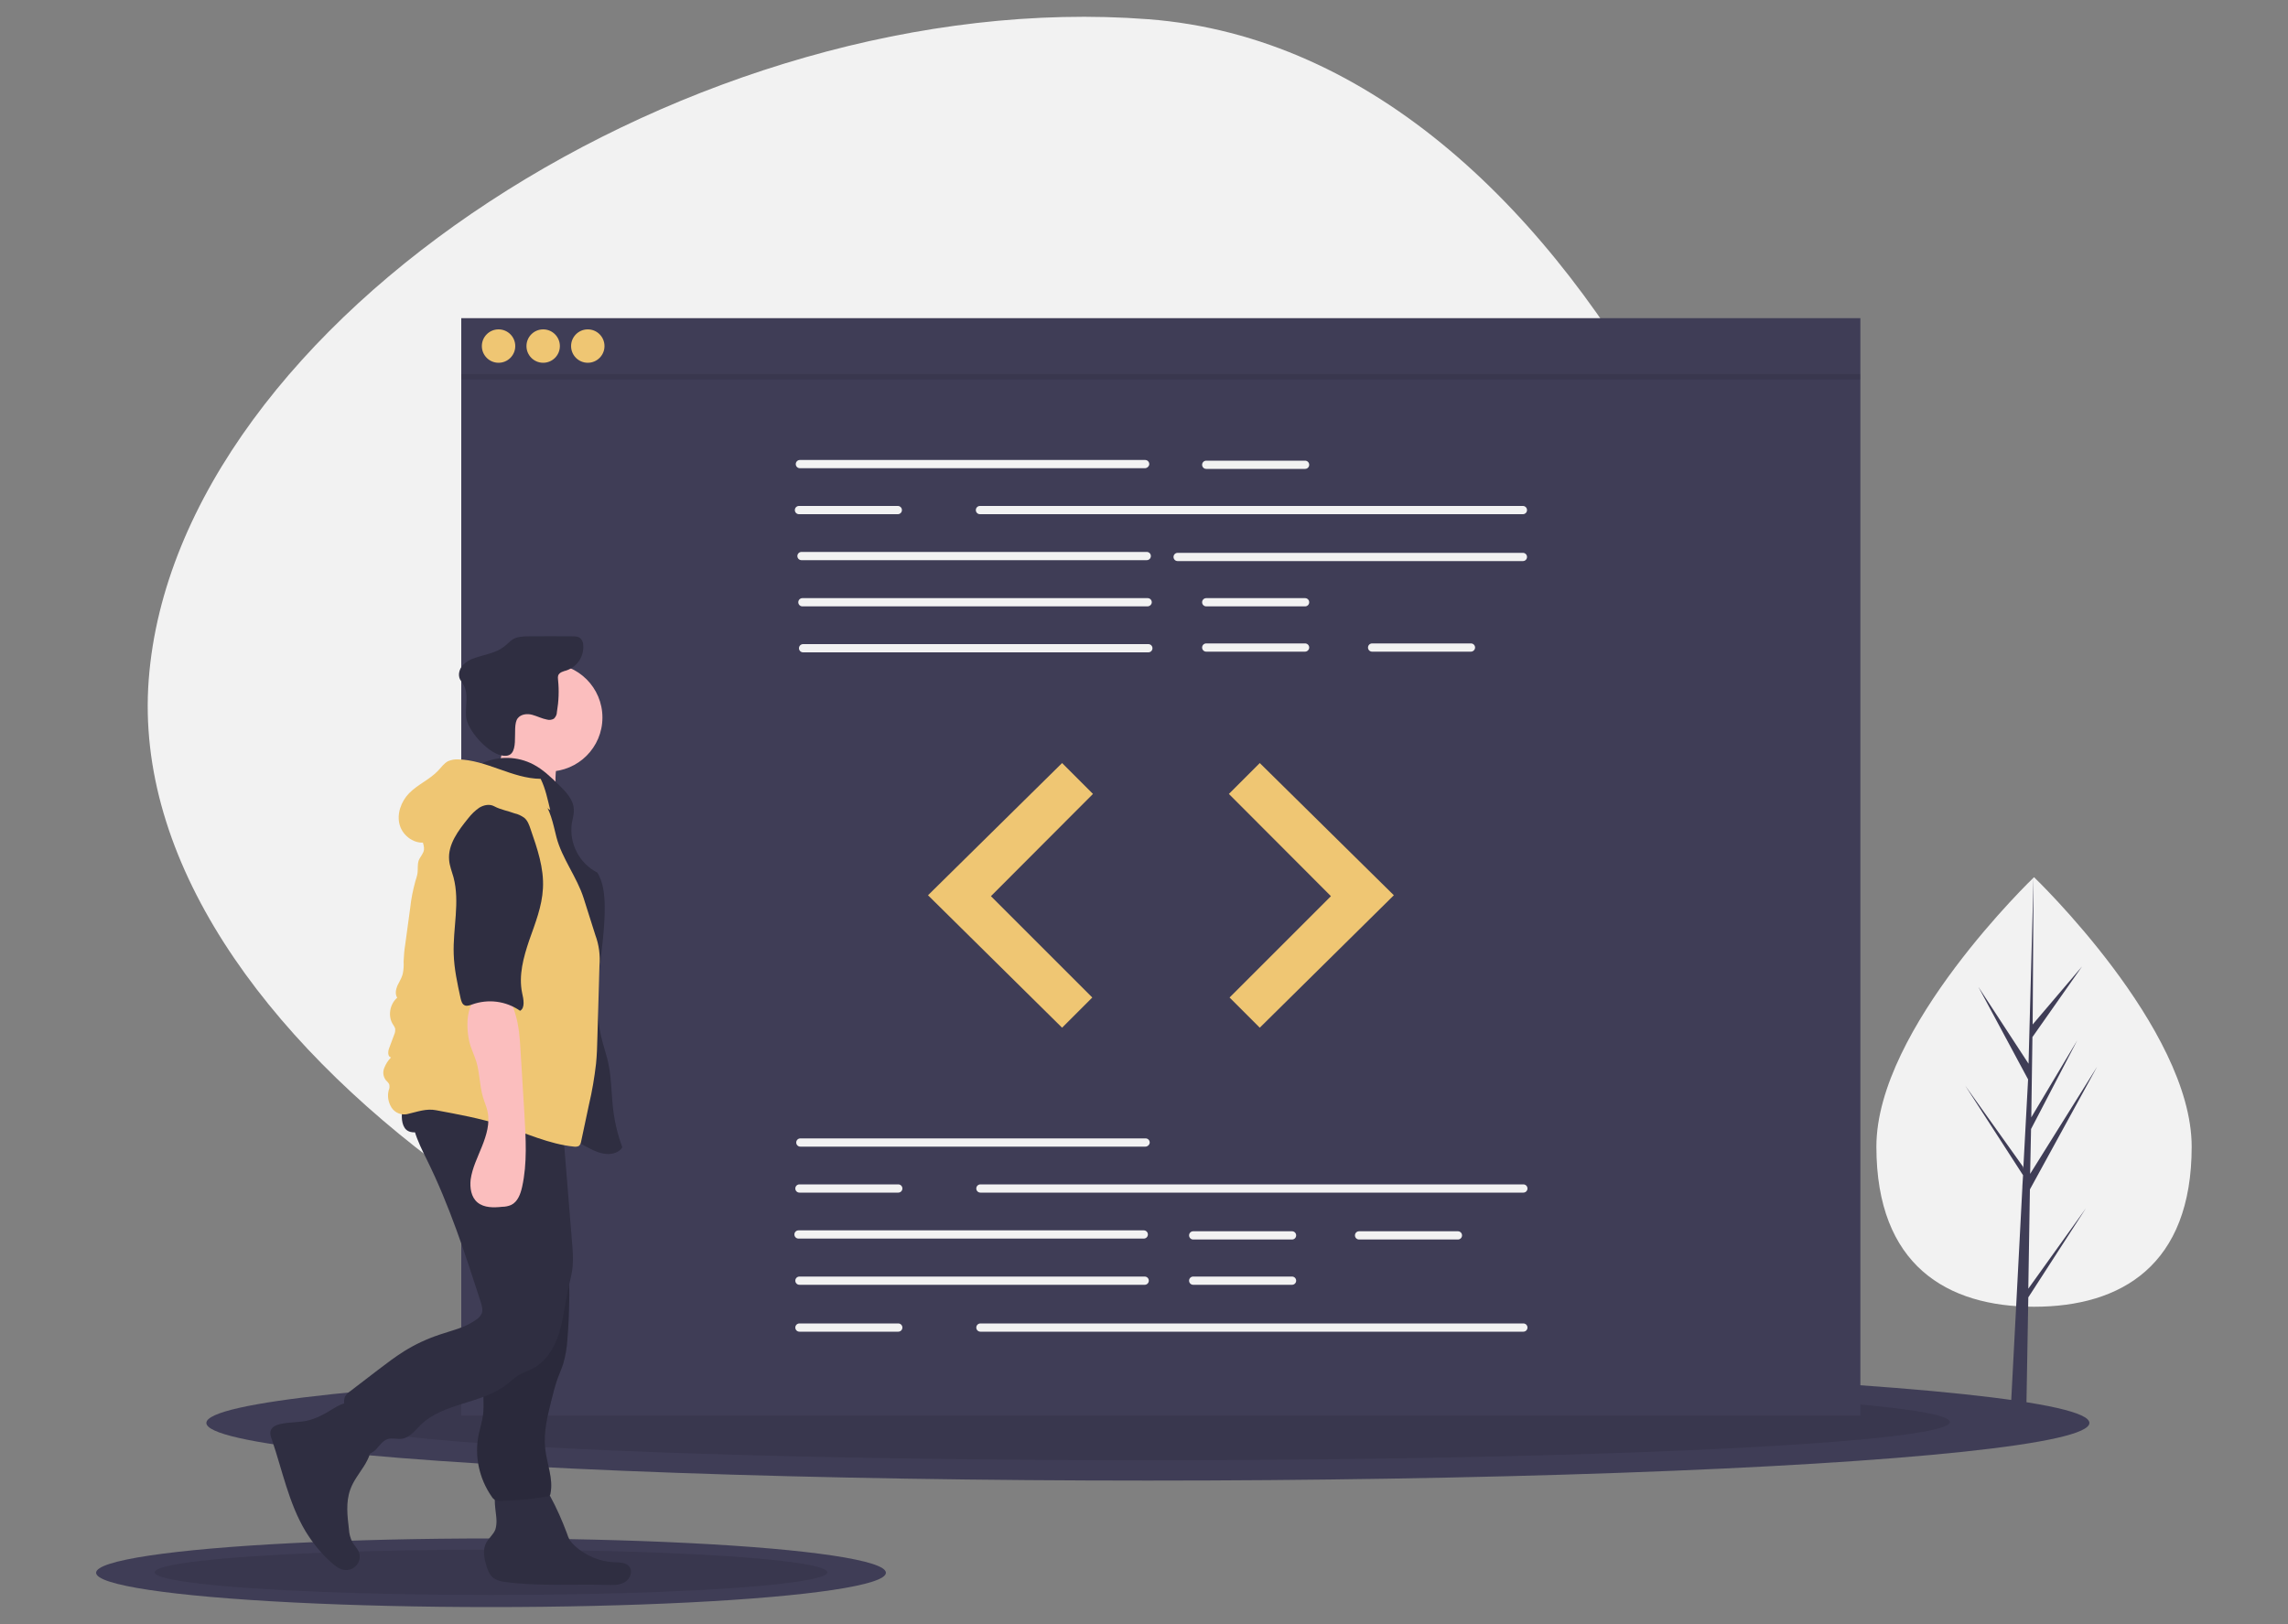 <?xml version="1.0" encoding="utf-8"?>
<!-- Generator: Adobe Illustrator 19.0.0, SVG Export Plug-In . SVG Version: 6.00 Build 0)  -->
<svg version="1.1" id="a594ac37-6d44-4297-8862-1cbd9c01c0b7"
	 xmlns="http://www.w3.org/2000/svg" xmlns:xlink="http://www.w3.org/1999/xlink" x="0px" y="0px" viewBox="576.1 -304.5 1000 710"
	 style="enable-background:new 576.1 -304.5 1000 710;" xml:space="preserve">
<rect x="576.1" y="-304.5" width="1000" height="710" fill="#808080" stroke="none"/>
<style type="text/css">
	.st0{fill:#F2F2F2;}
	.st1{fill:#3F3D56;}
	.st2{opacity:0.1;enable-background:new    ;}
	.st3{fill:#EFC673;}
	.st4{fill:#2F2E41;}
	.st5{fill:#FBBEBE;}
</style>
<title>code review</title>
<path class="st0" d="M1061.3,317.6c-197.1-15-432.2-167.7-420.2-325c12-157.3,239.6-303.7,436.8-288.7s310.6,308.9,298.6,466.2
	S1258.4,332.6,1061.3,317.6z"/>
<ellipse class="st1" cx="1077.8" cy="317.6" rx="411.5" ry="25.2"/>
<ellipse class="st2" cx="1077.8" cy="317.2" rx="350.5" ry="16.7"/>
<ellipse class="st1" cx="790.7" cy="383.1" rx="172.6" ry="15"/>
<ellipse class="st2" cx="790.7" cy="382.9" rx="147" ry="9.9"/>
<rect x="777.7" y="-165.4" class="st1" width="611.5" height="479.8"/>
<path class="st0" d="M1076.5-99.8H925.7c-1,0-1.8-0.8-1.8-1.8c0-1,0.8-1.8,1.8-1.8c0,0,0,0,0,0h150.9c1,0,1.8,0.8,1.8,1.8
	C1078.4-100.7,1077.5-99.8,1076.5-99.8z"/>
<path class="st0" d="M1241.7-79.7h-237.3c-1,0-1.8-0.8-1.8-1.8c0-1,0.8-1.8,1.8-1.8l0,0h237.3c1,0,1.8,0.8,1.8,1.8
	C1243.5-80.5,1242.7-79.7,1241.7-79.7z"/>
<path class="st0" d="M1077.3-59.6H926.4c-1,0-1.8-0.8-1.8-1.8c0-1,0.8-1.8,1.8-1.8h150.9c1,0,1.8,0.8,1.8,1.8
	C1079.1-60.4,1078.3-59.6,1077.3-59.6z"/>
<path class="st0" d="M1241.7-59.2h-150.9c-1,0-1.8-0.8-1.8-1.8c0-1,0.8-1.8,1.8-1.8h150.9c1,0,1.8,0.8,1.8,1.8
	C1243.5-60,1242.7-59.2,1241.7-59.2z"/>
<path class="st0" d="M1077.6-39.4H926.8c-1,0-1.8-0.8-1.8-1.8c0-1,0.8-1.8,1.8-1.8h150.9c1,0,1.8,0.8,1.8,1.8
	C1079.5-40.2,1078.6-39.4,1077.6-39.4z"/>
<path class="st0" d="M1078-19.3H927.1c-1,0-1.8-0.8-1.8-1.8s0.8-1.8,1.8-1.8H1078c1,0,1.8,0.8,1.8,1.8S1079-19.3,1078-19.3z"/>
<path class="st0" d="M1146.5-99.5h-43.2c-1,0-1.8-0.8-1.8-1.8c0-1,0.8-1.8,1.8-1.8l0,0h43.2c1,0,1.8,0.8,1.8,1.8
	C1148.3-100.3,1147.5-99.5,1146.5-99.5z"/>
<path class="st0" d="M1146.5-39.4h-43.2c-1,0-1.8-0.8-1.8-1.8c0-1,0.8-1.8,1.8-1.8l0,0h43.2c1,0,1.8,0.8,1.8,1.8
	C1148.3-40.2,1147.5-39.4,1146.5-39.4z"/>
<path class="st0" d="M1146.5-19.6h-43.2c-1,0-1.8-0.8-1.8-1.8c0-1,0.8-1.8,1.8-1.8c0,0,0,0,0,0h43.2c1,0,1.8,0.8,1.8,1.8
	C1148.3-20.5,1147.5-19.6,1146.5-19.6C1146.5-19.6,1146.5-19.6,1146.5-19.6z"/>
<path class="st0" d="M1219-19.6h-43.2c-1,0-1.8-0.8-1.8-1.8c0-1,0.8-1.8,1.8-1.8h43.2c1,0,1.8,0.8,1.8,1.8
	C1220.8-20.5,1220-19.6,1219-19.6C1219-19.6,1219-19.6,1219-19.6z"/>
<path class="st0" d="M968.5-79.7h-43.2c-1,0-1.8-0.8-1.8-1.8c0-1,0.8-1.8,1.8-1.8l0,0h43.2c1,0,1.8,0.8,1.8,1.8
	C970.3-80.5,969.5-79.7,968.5-79.7z"/>
<path class="st0" d="M1076.7,196.8H925.9c-1,0-1.8-0.8-1.8-1.8c0-1,0.8-1.8,1.8-1.8l0,0h150.9c1,0,1.8,0.8,1.8,1.8
	C1078.6,195.9,1077.7,196.8,1076.7,196.8z"/>
<path class="st0" d="M1076,237H925.1c-1,0-1.8-0.8-1.8-1.8c0-1,0.8-1.8,1.8-1.8l0,0H1076c1,0,1.8,0.8,1.8,1.8
	C1077.8,236.2,1077,237,1076,237z"/>
<path class="st0" d="M1076.4,257.2H925.5c-1,0-1.8-0.8-1.8-1.8c0-1,0.8-1.8,1.8-1.8l0,0h150.9c1,0,1.8,0.8,1.8,1.8
	C1078.2,256.4,1077.4,257.2,1076.4,257.2z"/>
<path class="st0" d="M1140.8,237.4h-43.2c-1,0-1.8-0.8-1.8-1.8c0-1,0.8-1.8,1.8-1.8h43.2c1,0,1.8,0.8,1.8,1.8
	C1142.6,236.6,1141.8,237.4,1140.8,237.4L1140.8,237.4z"/>
<path class="st0" d="M1140.8,257.2h-43.2c-1,0-1.8-0.8-1.8-1.8c0-1,0.8-1.8,1.8-1.8h43.2c1,0,1.8,0.8,1.8,1.8
	C1142.6,256.4,1141.8,257.2,1140.8,257.2L1140.8,257.2z"/>
<path class="st0" d="M1213.3,237.4h-43.2c-1,0-1.8-0.8-1.8-1.8c0-1,0.8-1.8,1.8-1.8h43.2c1,0,1.8,0.8,1.8,1.8
	C1215.1,236.6,1214.3,237.4,1213.3,237.4z"/>
<path class="st0" d="M1241.9,216.9h-237.3c-1,0-1.8-0.8-1.8-1.8c0-1,0.8-1.8,1.8-1.8h237.3c1,0,1.8,0.8,1.8,1.8
	C1243.7,216.1,1242.9,216.9,1241.9,216.9z"/>
<path class="st0" d="M968.7,216.9h-43.2c-1,0-1.8-0.8-1.8-1.8c0-1,0.8-1.8,1.8-1.8l0,0h43.2c1,0,1.8,0.8,1.8,1.8
	C970.5,216.1,969.7,216.9,968.7,216.9z"/>
<path class="st0" d="M1241.9,277.7h-237.3c-1,0-1.8-0.8-1.8-1.8c0-1,0.8-1.8,1.8-1.8h237.3c1,0,1.8,0.8,1.8,1.8
	C1243.7,276.9,1242.9,277.7,1241.9,277.7L1241.9,277.7z"/>
<path class="st0" d="M968.7,277.7h-43.2c-1,0-1.8-0.8-1.8-1.8c0-1,0.8-1.8,1.8-1.8l0,0h43.2c1,0,1.8,0.8,1.8,1.8
	C970.5,276.9,969.7,277.7,968.7,277.7z"/>
<polygon class="st3" points="1040.3,29.1 981.7,86.9 1040.3,144.8 1053.5,131.6 1009.2,87.3 1053.8,42.6 "/>
<polygon class="st3" points="1126.7,29.1 1185.3,86.9 1126.7,144.8 1113.5,131.6 1157.8,87.3 1113.2,42.6 "/>
<circle class="st3" cx="794" cy="-153.2" r="7.3"/>
<circle class="st3" cx="813.5" cy="-153.2" r="7.3"/>
<circle class="st3" cx="833" cy="-153.2" r="7.3"/>
<rect x="777.7" y="-141" class="st2" width="611.5" height="2.4"/>
<path class="st0" d="M1534,196.8c0,51.9-30.8,70-68.9,70c-38,0-68.9-18.1-68.9-70S1465.1,79,1465.1,79S1534,145,1534,196.8z"/>
<polygon class="st1" points="1462.6,258.9 1463.3,215.5 1492.7,161.8 1463.4,208.7 1463.8,189.1 1484,150.3 1463.9,184 1463.9,184 
	1464.4,148.9 1486.1,118 1464.5,143.4 1464.9,79 1462.6,164.2 1462.8,160.7 1440.8,127 1462.5,167.4 1460.4,206.6 1460.3,205.6 
	1435,170.1 1460.3,209.3 1460,214.2 1460,214.2 1460,214.6 1454.8,314.1 1461.7,314.1 1462.6,262.7 1487.8,223.7 "/>
<path class="st4" d="M717.9,313.6c-2.1,1.2-4.3,2.1-6.7,2.8c-4.1,1.1-8.5,0.7-12.7,1.7c-1.7,0.4-3.6,1.2-4.1,2.9
	c-0.4,1.2,0,2.5,0.5,3.8c4.6,13.5,7.4,27.9,14.7,40.1c3.1,5.1,6.9,9.8,11.4,13.8c1.7,1.5,3.6,3,5.8,3.2c3.2,0.3,6.1-2,6.5-5.2
	c0.1-1-0.1-2.1-0.5-3c-0.7-1.5-1.9-2.6-2.7-4c-0.9-1.8-1.4-3.7-1.5-5.7c-0.7-5.8-1.4-11.8,0.6-17.3c1.3-3.7,3.8-6.8,5.9-10.1
	c2.1-3.3,3.8-7.1,3.3-11c-0.3-2.6-1.6-5.1-3-7.4c-1.4-2.3-4.1-8.5-6.8-9.2C725.7,308.2,720.4,312.4,717.9,313.6z"/>
<path class="st4" d="M793.1,360.3c0,1.3-0.1,2.6-0.5,3.9c-0.9,2.3-3,3.8-4.1,6c-1.5,3-0.8,6.6,0.2,9.9c0.6,2,1.5,4.1,3.2,5.4
	c1.5,0.9,3.1,1.4,4.8,1.6c14.7,2,29.6,0.9,44.4,1.3c2.7,0.1,5.6,0.2,7.9-1.1c2.4-1.3,3.8-4.6,2.2-6.8c-1.4-2-4.3-1.9-6.7-2
	c-6.3-0.3-12.3-2.8-17-7c-0.9-0.8-1.7-1.7-2.4-2.7c-0.5-0.9-0.9-1.9-1.2-2.9c-2.1-5.6-4.5-11.1-7.4-16.4c-0.8-1.5-1.7-3-3.2-3.8
	c-1.1-0.5-2.3-0.7-3.4-0.8c-3.7-0.2-13.2-1.5-16.1,1.4C791,348.8,793.1,357,793.1,360.3z"/>
<circle class="st5" cx="815.8" cy="9.2" r="23.6"/>
<path class="st5" d="M794.5,28.7c-1.4,3.8-3.8,7.3-7.2,9.3l32.6,6.6c-1.2-4.8-1.3-9.7-0.5-14.5c0.3-1.2,0.4-2.4,0.2-3.6
	c-0.6-2.4-3.3-3.5-5.7-4c-5.9-1.4-11.2-2.1-16.7-4.7C795.5,20.6,795.7,25.3,794.5,28.7z"/>
<path class="st4" d="M787,29.1c7.1-3.2,15.3-3,22.2,0.6c4.2,2.2,7.6,5.5,11,8.8c3.1,3,6.5,6.5,6.7,10.8c0.1,2.1-0.5,4.2-0.9,6.2
	c-1.2,8.8,3.3,17.5,11.2,21.5c2.6,4.3,3.1,9.5,3.2,14.6c0.2,19.1-5.9,38.4-1.6,56.9c1,4.4,2.6,8.6,3.4,13c1.1,5.7,1.1,11.5,1.7,17.3
	c0.6,6.2,2,12.4,4.2,18.3c-1.4,2.3-4.4,3.1-7,2.9c-2.7-0.2-5.1-1.3-7.5-2.5c-11.5-5.9-22-13.6-33.9-18.6c-7.9-3.3-16.3-5.4-23.9-9.2
	c-7.6-3.8-14.7-9.9-17.1-18.1c-1-3.5-1.1-7.3-1.1-11c-0.2-15.5-0.4-31.3,2.9-46.4c3-13.4,8.7-26.2,10-39.8c0.4-4.4,0.4-9.2,2.9-12.9
	C776.9,36.3,784.5,34.9,787,29.1z"/>
<path class="st4" d="M802.4,9.5c1.4-1.8,4.1-2.1,6.3-1.5s4.3,1.7,6.5,2.1c1,0.3,2.1,0.1,3-0.4c0.8-0.8,1.3-1.8,1.3-2.9
	c0.8-4.7,1-9.4,0.5-14.1c-0.1-0.7-0.1-1.3,0.1-2c0.6-1.3,2.2-1.7,3.6-2.1c4.7-1.6,7.7-6.1,7.3-11.1c0-1.2-0.5-2.2-1.3-3
	c-1-0.8-2.3-0.8-3.5-0.8c-6.3-0.1-12.7,0-19,0c-2.3,0-4.8,0.1-6.8,1.2c-1.5,0.9-2.6,2.3-4,3.3c-3.5,2.8-8.3,3.4-12.6,4.9
	c-2.1,0.6-4,1.7-5.5,3.3c-1.4,1.6-2.1,4-1.2,6c0.5,0.8,1,1.6,1.5,2.4c2.5,4,0.8,9.3,1.2,14c0.5,5.9,9.2,15.5,15.2,16.9
	C804.7,28,799.2,13.4,802.4,9.5z"/>
<path class="st4" d="M789.1,269.4c0.6,4.3,1.4,8.7,1.2,13c-0.3,6.1-2.5,12-2.9,18.1c-0.3,4.5,0.4,9.1-0.2,13.7
	c-0.4,2.9-1.3,5.7-1.9,8.5c-1.9,9.4,0.2,19.2,5.7,27.1c0.4,0.7,1,1.2,1.6,1.6c0.7,0.2,1.3,0.3,2,0.3c6.9-0.1,13.7-0.8,20.5-1.9
	c0.5,0,1-0.2,1.3-0.6c0.2-0.2,0.3-0.5,0.3-0.8c1.3-6.5-1.6-12.9-2.3-19.5c-0.8-7,0.9-14,2.6-20.8c0.8-3.4,1.7-6.7,2.8-9.9
	c0.8-2.2,1.8-4.3,2.5-6.6c1-3.5,1.6-7.1,1.8-10.7c0.5-5.7,0.7-11.5,0.8-17.2c0.2-5.5-0.3-10.9-1.4-16.3c-1.5-6.8-4.7-13.1-7.8-19.3
	c-1.7,0.4-3.2,1.1-4.6,2.2c-4,2.6-8.2,4.9-12.5,6.9c-2.9,1.3-8.6,2.3-10.4,5.1c-1.8,2.8-0.6,8.4-0.5,11.5
	C787.9,259,788.3,264.2,789.1,269.4z"/>
<path class="st2" d="M789.1,269.4c0.6,4.3,1.4,8.7,1.2,13c-0.3,6.1-2.5,12-2.9,18.1c-0.3,4.5,0.4,9.1-0.2,13.7
	c-0.4,2.9-1.3,5.7-1.9,8.5c-1.9,9.4,0.2,19.2,5.7,27.1c0.4,0.7,1,1.2,1.6,1.6c0.7,0.2,1.3,0.3,2,0.3c6.9-0.1,13.7-0.8,20.5-1.9
	c0.5,0,1-0.2,1.3-0.6c0.2-0.2,0.3-0.5,0.3-0.8c1.3-6.5-1.6-12.9-2.3-19.5c-0.8-7,0.9-14,2.6-20.8c0.8-3.4,1.7-6.7,2.8-9.9
	c0.8-2.2,1.8-4.3,2.5-6.6c1-3.5,1.6-7.1,1.8-10.7c0.5-5.7,0.7-11.5,0.8-17.2c0.2-5.5-0.3-10.9-1.4-16.3c-1.5-6.8-4.7-13.1-7.8-19.3
	c-1.7,0.4-3.2,1.1-4.6,2.2c-4,2.6-8.2,4.9-12.5,6.9c-2.9,1.3-8.6,2.3-10.4,5.1c-1.8,2.8-0.6,8.4-0.5,11.5
	C787.9,259,788.3,264.2,789.1,269.4z"/>
<path class="st4" d="M757.2,177c-3.1,8.4,1.5,17.5,5.5,25.6c9.8,19.8,16.7,41,23.5,62.1c0.5,1.6,1,3.3,0.5,4.9
	c-0.5,1.1-1.3,2.1-2.3,2.7c-4.7,3.6-10.7,4.8-16.2,6.7c-5.4,1.8-10.6,4.2-15.4,7.2c-4,2.5-7.8,5.4-11.6,8.3l-12,9.2
	c-0.8,0.5-1.5,1.2-2,1.9c-1.2,1.8-0.7,4.2-0.1,6.3c1.5,5.5,3.5,10.9,5.9,16.1c0.4,1.1,1.1,2.1,2.1,2.8c1.9,1,4.2-0.3,5.6-1.9
	c1.4-1.6,2.7-3.5,4.7-4.2c2-0.7,4.2,0.1,6.4-0.2c3.4-0.5,5.7-3.6,8.1-6c10.1-9.9,26.8-9.1,37.9-17.9c1.6-1.4,3.3-2.8,5.1-4
	c1.9-1.1,4-1.7,5.9-2.7c5.9-3,9.6-9.1,11.6-15.4c2-6.3,2.6-13,4-19.4c0.7-3.3,1.7-6.6,2-10c0.2-3.2,0.1-6.3-0.2-9.5l-4-49.4
	c-0.3-4-0.7-8-1.3-12c-11.9,0.4-23.7,0.9-35.6,1C775.8,179.3,766.2,179.9,757.2,177z"/>
<path class="st4" d="M752.9,188.5c1.6,2.6,5.5,2.5,8.2,1.1s4.8-3.8,7.5-5.2c3.6-1.9,7.9-1.8,12-1.7c6.5,0.2,13,0.4,19.3,2.2
	c6.4,1.8,12.7,5.4,19.4,4.7c1.2-0.1,2.4-0.5,3.1-1.4c0.4-0.7,0.5-1.5,0.5-2.3l0.2-5.8c0.1-1,0-2-0.5-2.9c-0.6-0.8-1.3-1.4-2.2-1.7
	c-9.5-4.6-20.3-5.4-30.8-5.8c-5.4-0.2-10.7-0.3-16.1-0.2c-4.5,0-10-0.6-14.4,0.6C753.1,171.5,749.8,183.7,752.9,188.5z"/>
<path class="st3" d="M812.4,36c-12.4-0.1-23.7-8.3-36.1-8.5c-1.5-0.1-3,0.2-4.4,0.8c-1.7,0.9-2.9,2.6-4.2,4c-3.7,4-9,6.1-12.8,10
	c-3.5,3.6-5.5,9.1-4.1,13.9c1.4,4.9,6.7,8.6,11.6,7.5c2-6.4,6.1-12,11.7-15.8c2.9-1.9,5.9-3.5,9.1-4.8c5.6-2.5,11.8-5.1,17.7-3.2
	c2.2,0.8,4.2,1.9,6,3.3l9.7,6.5C815.5,45.2,814.5,40.2,812.4,36z"/>
<path class="st3" d="M761,59.3c-1.7,2.1,0.7,5,0.4,7.7c-0.2,1.7-1.7,3.1-2.3,4.7c-0.6,1.7-0.3,3.6-0.5,5.4c-0.2,1.3-0.6,2.6-1,3.8
	c-1,3.7-1.8,7.5-2.2,11.4l-2.2,16.2c-0.4,2.4-0.6,4.9-0.7,7.4c0.1,1.8,0,3.7-0.4,5.5c-0.5,1.8-1.5,3.3-2.3,5
	c-0.7,1.7-1.1,3.7-0.1,5.3c-3.2,2.7-4.2,8-1.9,11.6c0.4,0.6,0.8,1.2,1,1.8c0.1,0.9,0,1.9-0.4,2.7l-2.2,5.9c-0.6,1.5-0.7,3.8,0.8,4.1
	c-1.3,1.3-2.3,2.9-3,4.7c-0.7,1.8-0.4,3.8,0.8,5.3c0.5,0.5,1,1,1.4,1.7c0.2,0.9,0.2,1.8-0.2,2.6c-0.7,2.6-0.2,5.3,1.2,7.6
	c1.5,2.3,4.2,3.4,6.8,2.9c4.4-1,8.4-2.6,12.8-1.7c9.6,1.8,19.1,3.5,28.4,6.5c10.6,3.4,20.8,8.3,31.8,9.4c0.7,0.1,1.5,0,2.1-0.3
	c0.6-0.5,0.9-1.3,1-2c1.1-5.3,2.3-10.7,3.4-16c1.4-5.9,2.4-11.9,3.1-17.9c0.4-3.9,0.5-7.8,0.6-11.7l0.9-31.1
	c0.4-4.6-0.2-9.2-1.8-13.5l-5.1-16.1c-2.9-9.2-9.5-17.4-11.9-26.7c-1.5-5.9-2.6-12.3-6.6-16.9c-5.7-6.6-15.6-7.6-24.2-6.5
	c-3.9,0.5-7.8,1.4-11.2,3.4c-3.9,2.3-6.8,6-9.6,9.6C765.7,54,763.4,56.4,761,59.3z"/>
<path class="st5" d="M781.2,150.8c0.7,3.1,2.2,5.9,3.1,8.9c1.5,5,1.4,10.5,2.9,15.5c0.6,2.1,1.6,4.2,2,6.3
	c1.1,5.1-0.5,10.3-2.4,15.1c-1.9,4.8-4.3,9.5-5,14.6c-0.4,3.6,0.2,7.7,3,10c2.9,2.4,7.1,2.3,10.8,1.9c1.4,0,2.7-0.3,3.9-0.8
	c2.9-1.4,4.1-4.8,4.8-7.9c2.3-10.4,1.6-21.2,1-31.9l-1.7-27.8c-0.3-5.4-0.7-10.8-2.3-16c-0.6-1.9-1.6-5.7-3.4-6.9
	c-1.7-1.2-6.5-1.2-8.6-1.3C779.5,130.2,779.6,143.9,781.2,150.8z"/>
<path class="st4" d="M792.1,48c-2-1.1-4.5-0.6-6.5,0.6c-1.9,1.3-3.5,2.9-4.9,4.7c-4.3,5.3-8.9,11.4-8.3,18.2c0.2,2.6,1.2,5,1.9,7.5
	c2.9,10.9-0.3,22.4,0.1,33.6c0.2,6.5,1.6,12.9,3,19.3c0.3,1.3,0.7,2.8,2,3.2c0.9,0.3,2-0.1,2.9-0.4c7.1-2.6,14.9-1.6,21.1,2.7
	c2.3-1.2,1.5-5.2,0.9-7.8c-1.6-7.7,0.6-15.6,3.1-23c2.6-7.4,5.6-14.8,6-22.7c0.5-8.9-2.5-17.5-5.4-25.9c-0.6-1.8-1.3-3.8-2.8-5
	c-1.3-0.9-2.7-1.6-4.2-1.9C798.1,50,794.9,49.5,792.1,48z"/>
</svg>
